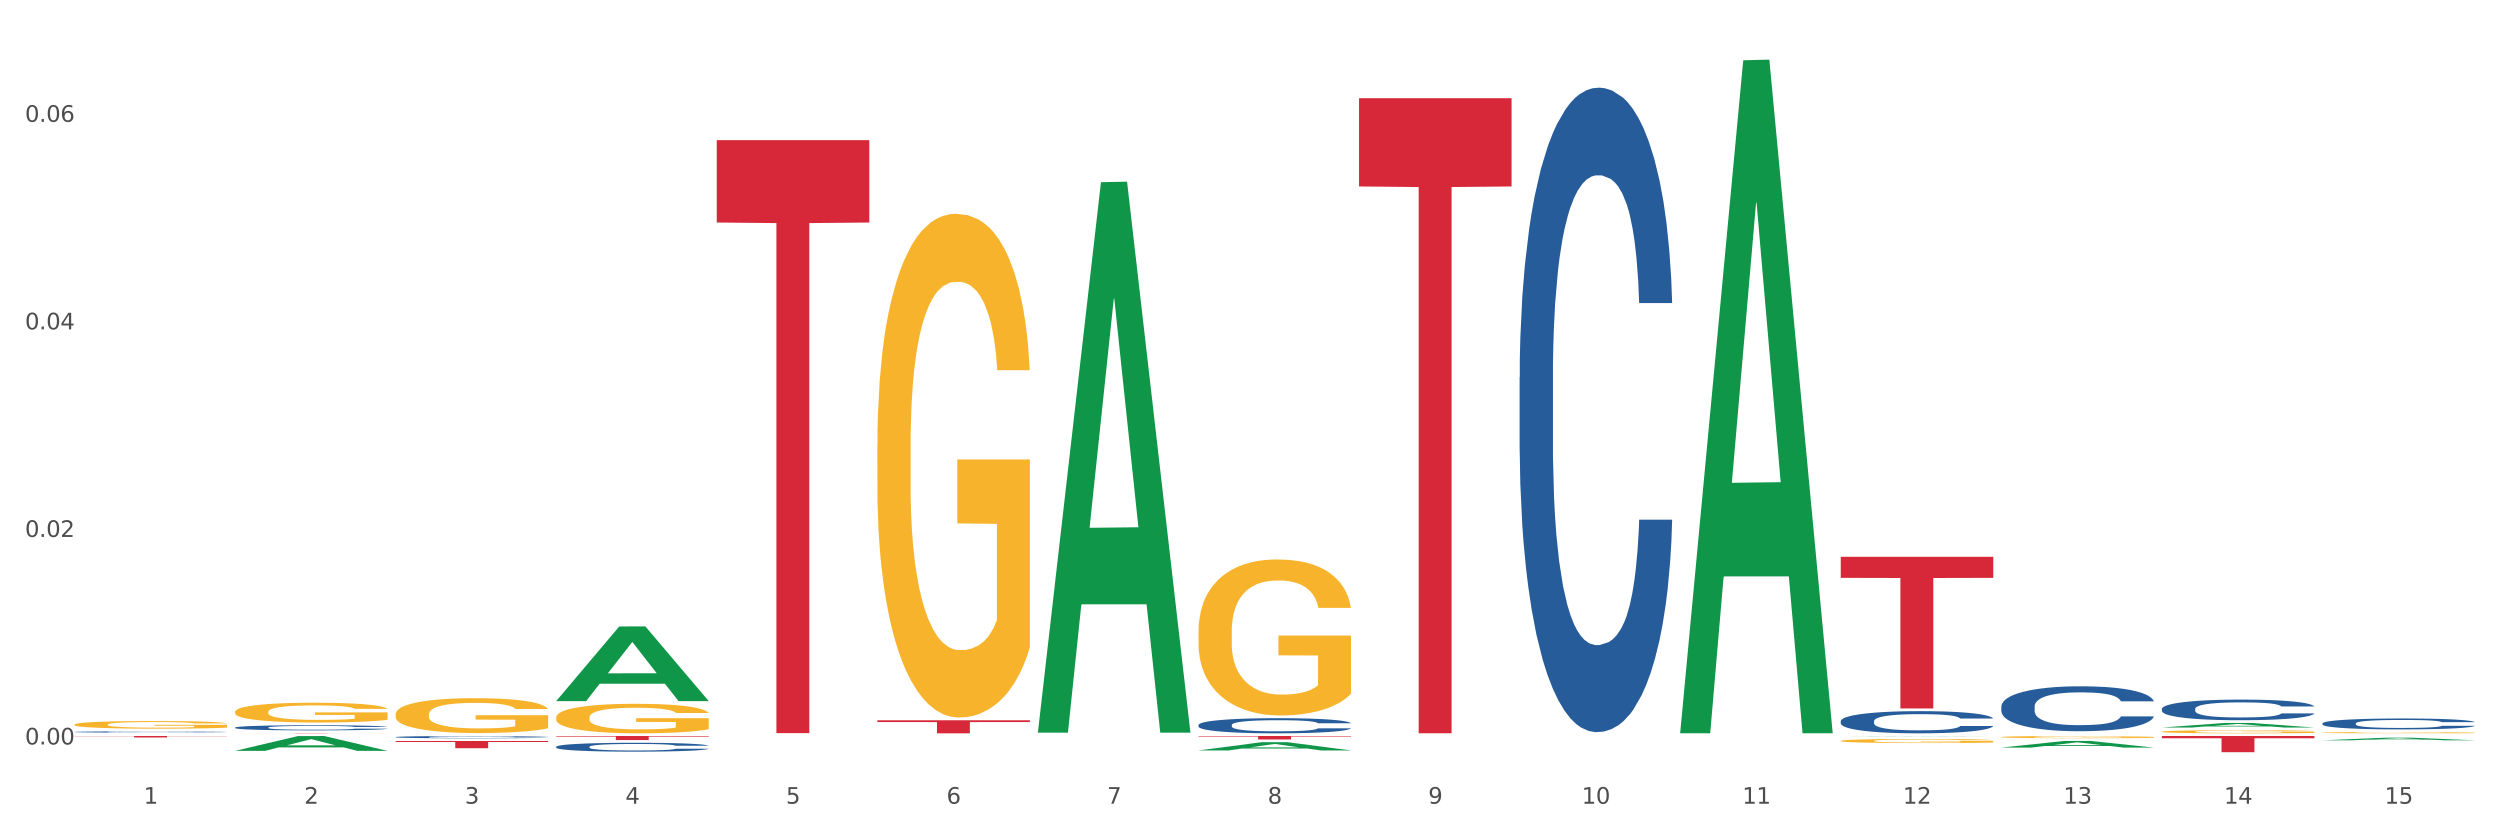 <?xml version="1.0" encoding="utf-8" standalone="no"?>
<!DOCTYPE svg PUBLIC "-//W3C//DTD SVG 1.1//EN"
  "http://www.w3.org/Graphics/SVG/1.1/DTD/svg11.dtd">
<svg xmlns:xlink="http://www.w3.org/1999/xlink" width="1080pt" height="360pt" viewBox="0 0 1080 360" xmlns="http://www.w3.org/2000/svg" version="1.1">
 <rect x="0" y="0" width="1080" height="360" fill="#333333" stroke="none"/>
 <defs>
  <style type="text/css">*{stroke-linejoin: round; stroke-linecap: butt}</style>
 </defs>
 <g id="figure_1">
  <g id="patch_1">
   <path d="M 0 360 
L 1080 360 
L 1080 0 
L 0 0 
z
" style="fill: #ffffff; stroke: #ffffff; stroke-linejoin: miter"/>
  </g>
  <g id="axes_1">
   <g id="matplotlib.axis_1">
    <g id="xtick_1">
     <g id="text_1">
      <!-- 1 -->
      <g style="fill: #4d4d4d" transform="translate(62.07 347.204) scale(0.096 -0.096)">
       <defs>
        <path id="DejaVuSans-31" d="M 794 531 
L 1825 531 
L 1825 4091 
L 703 3866 
L 703 4441 
L 1819 4666 
L 2450 4666 
L 2450 531 
L 3481 531 
L 3481 0 
L 794 0 
L 794 531 
z
" transform="scale(0.016)"/>
       </defs>
       <use xlink:href="#DejaVuSans-31"/>
      </g>
     </g>
    </g>
    <g id="xtick_2">
     <g id="text_2">
      <!-- 2 -->
      <g style="fill: #4d4d4d" transform="translate(131.436 347.204) scale(0.096 -0.096)">
       <defs>
        <path id="DejaVuSans-32" d="M 1228 531 
L 3431 531 
L 3431 0 
L 469 0 
L 469 531 
Q 828 903 1448 1529 
Q 2069 2156 2228 2338 
Q 2531 2678 2651 2914 
Q 2772 3150 2772 3378 
Q 2772 3750 2511 3984 
Q 2250 4219 1831 4219 
Q 1534 4219 1204 4116 
Q 875 4013 500 3803 
L 500 4441 
Q 881 4594 1212 4672 
Q 1544 4750 1819 4750 
Q 2544 4750 2975 4387 
Q 3406 4025 3406 3419 
Q 3406 3131 3298 2873 
Q 3191 2616 2906 2266 
Q 2828 2175 2409 1742 
Q 1991 1309 1228 531 
z
" transform="scale(0.016)"/>
       </defs>
       <use xlink:href="#DejaVuSans-32"/>
      </g>
     </g>
    </g>
    <g id="xtick_3">
     <g id="text_3">
      <!-- 3 -->
      <g style="fill: #4d4d4d" transform="translate(200.802 347.204) scale(0.096 -0.096)">
       <defs>
        <path id="DejaVuSans-33" d="M 2597 2516 
Q 3050 2419 3304 2112 
Q 3559 1806 3559 1356 
Q 3559 666 3084 287 
Q 2609 -91 1734 -91 
Q 1441 -91 1130 -33 
Q 819 25 488 141 
L 488 750 
Q 750 597 1062 519 
Q 1375 441 1716 441 
Q 2309 441 2620 675 
Q 2931 909 2931 1356 
Q 2931 1769 2642 2001 
Q 2353 2234 1838 2234 
L 1294 2234 
L 1294 2753 
L 1863 2753 
Q 2328 2753 2575 2939 
Q 2822 3125 2822 3475 
Q 2822 3834 2567 4026 
Q 2313 4219 1838 4219 
Q 1578 4219 1281 4162 
Q 984 4106 628 3988 
L 628 4550 
Q 988 4650 1302 4700 
Q 1616 4750 1894 4750 
Q 2613 4750 3031 4423 
Q 3450 4097 3450 3541 
Q 3450 3153 3228 2886 
Q 3006 2619 2597 2516 
z
" transform="scale(0.016)"/>
       </defs>
       <use xlink:href="#DejaVuSans-33"/>
      </g>
     </g>
    </g>
    <g id="xtick_4">
     <g id="text_4">
      <!-- 4 -->
      <g style="fill: #4d4d4d" transform="translate(270.169 347.204) scale(0.096 -0.096)">
       <defs>
        <path id="DejaVuSans-34" d="M 2419 4116 
L 825 1625 
L 2419 1625 
L 2419 4116 
z
M 2253 4666 
L 3047 4666 
L 3047 1625 
L 3713 1625 
L 3713 1100 
L 3047 1100 
L 3047 0 
L 2419 0 
L 2419 1100 
L 313 1100 
L 313 1709 
L 2253 4666 
z
" transform="scale(0.016)"/>
       </defs>
       <use xlink:href="#DejaVuSans-34"/>
      </g>
     </g>
    </g>
    <g id="xtick_5">
     <g id="text_5">
      <!-- 5 -->
      <g style="fill: #4d4d4d" transform="translate(339.535 347.204) scale(0.096 -0.096)">
       <defs>
        <path id="DejaVuSans-35" d="M 691 4666 
L 3169 4666 
L 3169 4134 
L 1269 4134 
L 1269 2991 
Q 1406 3038 1543 3061 
Q 1681 3084 1819 3084 
Q 2600 3084 3056 2656 
Q 3513 2228 3513 1497 
Q 3513 744 3044 326 
Q 2575 -91 1722 -91 
Q 1428 -91 1123 -41 
Q 819 9 494 109 
L 494 744 
Q 775 591 1075 516 
Q 1375 441 1709 441 
Q 2250 441 2565 725 
Q 2881 1009 2881 1497 
Q 2881 1984 2565 2268 
Q 2250 2553 1709 2553 
Q 1456 2553 1204 2497 
Q 953 2441 691 2322 
L 691 4666 
z
" transform="scale(0.016)"/>
       </defs>
       <use xlink:href="#DejaVuSans-35"/>
      </g>
     </g>
    </g>
    <g id="xtick_6">
     <g id="text_6">
      <!-- 6 -->
      <g style="fill: #4d4d4d" transform="translate(408.901 347.204) scale(0.096 -0.096)">
       <defs>
        <path id="DejaVuSans-36" d="M 2113 2584 
Q 1688 2584 1439 2293 
Q 1191 2003 1191 1497 
Q 1191 994 1439 701 
Q 1688 409 2113 409 
Q 2538 409 2786 701 
Q 3034 994 3034 1497 
Q 3034 2003 2786 2293 
Q 2538 2584 2113 2584 
z
M 3366 4563 
L 3366 3988 
Q 3128 4100 2886 4159 
Q 2644 4219 2406 4219 
Q 1781 4219 1451 3797 
Q 1122 3375 1075 2522 
Q 1259 2794 1537 2939 
Q 1816 3084 2150 3084 
Q 2853 3084 3261 2657 
Q 3669 2231 3669 1497 
Q 3669 778 3244 343 
Q 2819 -91 2113 -91 
Q 1303 -91 875 529 
Q 447 1150 447 2328 
Q 447 3434 972 4092 
Q 1497 4750 2381 4750 
Q 2619 4750 2861 4703 
Q 3103 4656 3366 4563 
z
" transform="scale(0.016)"/>
       </defs>
       <use xlink:href="#DejaVuSans-36"/>
      </g>
     </g>
    </g>
    <g id="xtick_7">
     <g id="text_7">
      <!-- 7 -->
      <g style="fill: #4d4d4d" transform="translate(478.267 347.204) scale(0.096 -0.096)">
       <defs>
        <path id="DejaVuSans-37" d="M 525 4666 
L 3525 4666 
L 3525 4397 
L 1831 0 
L 1172 0 
L 2766 4134 
L 525 4134 
L 525 4666 
z
" transform="scale(0.016)"/>
       </defs>
       <use xlink:href="#DejaVuSans-37"/>
      </g>
     </g>
    </g>
    <g id="xtick_8">
     <g id="text_8">
      <!-- 8 -->
      <g style="fill: #4d4d4d" transform="translate(547.634 347.204) scale(0.096 -0.096)">
       <defs>
        <path id="DejaVuSans-38" d="M 2034 2216 
Q 1584 2216 1326 1975 
Q 1069 1734 1069 1313 
Q 1069 891 1326 650 
Q 1584 409 2034 409 
Q 2484 409 2743 651 
Q 3003 894 3003 1313 
Q 3003 1734 2745 1975 
Q 2488 2216 2034 2216 
z
M 1403 2484 
Q 997 2584 770 2862 
Q 544 3141 544 3541 
Q 544 4100 942 4425 
Q 1341 4750 2034 4750 
Q 2731 4750 3128 4425 
Q 3525 4100 3525 3541 
Q 3525 3141 3298 2862 
Q 3072 2584 2669 2484 
Q 3125 2378 3379 2068 
Q 3634 1759 3634 1313 
Q 3634 634 3220 271 
Q 2806 -91 2034 -91 
Q 1263 -91 848 271 
Q 434 634 434 1313 
Q 434 1759 690 2068 
Q 947 2378 1403 2484 
z
M 1172 3481 
Q 1172 3119 1398 2916 
Q 1625 2713 2034 2713 
Q 2441 2713 2670 2916 
Q 2900 3119 2900 3481 
Q 2900 3844 2670 4047 
Q 2441 4250 2034 4250 
Q 1625 4250 1398 4047 
Q 1172 3844 1172 3481 
z
" transform="scale(0.016)"/>
       </defs>
       <use xlink:href="#DejaVuSans-38"/>
      </g>
     </g>
    </g>
    <g id="xtick_9">
     <g id="text_9">
      <!-- 9 -->
      <g style="fill: #4d4d4d" transform="translate(617 347.204) scale(0.096 -0.096)">
       <defs>
        <path id="DejaVuSans-39" d="M 703 97 
L 703 672 
Q 941 559 1184 500 
Q 1428 441 1663 441 
Q 2288 441 2617 861 
Q 2947 1281 2994 2138 
Q 2813 1869 2534 1725 
Q 2256 1581 1919 1581 
Q 1219 1581 811 2004 
Q 403 2428 403 3163 
Q 403 3881 828 4315 
Q 1253 4750 1959 4750 
Q 2769 4750 3195 4129 
Q 3622 3509 3622 2328 
Q 3622 1225 3098 567 
Q 2575 -91 1691 -91 
Q 1453 -91 1209 -44 
Q 966 3 703 97 
z
M 1959 2075 
Q 2384 2075 2632 2365 
Q 2881 2656 2881 3163 
Q 2881 3666 2632 3958 
Q 2384 4250 1959 4250 
Q 1534 4250 1286 3958 
Q 1038 3666 1038 3163 
Q 1038 2656 1286 2365 
Q 1534 2075 1959 2075 
z
" transform="scale(0.016)"/>
       </defs>
       <use xlink:href="#DejaVuSans-39"/>
      </g>
     </g>
    </g>
    <g id="xtick_10">
     <g id="text_10">
      <!-- 10 -->
      <g style="fill: #4d4d4d" transform="translate(683.312 347.204) scale(0.096 -0.096)">
       <defs>
        <path id="DejaVuSans-30" d="M 2034 4250 
Q 1547 4250 1301 3770 
Q 1056 3291 1056 2328 
Q 1056 1369 1301 889 
Q 1547 409 2034 409 
Q 2525 409 2770 889 
Q 3016 1369 3016 2328 
Q 3016 3291 2770 3770 
Q 2525 4250 2034 4250 
z
M 2034 4750 
Q 2819 4750 3233 4129 
Q 3647 3509 3647 2328 
Q 3647 1150 3233 529 
Q 2819 -91 2034 -91 
Q 1250 -91 836 529 
Q 422 1150 422 2328 
Q 422 3509 836 4129 
Q 1250 4750 2034 4750 
z
" transform="scale(0.016)"/>
       </defs>
       <use xlink:href="#DejaVuSans-31"/>
       <use xlink:href="#DejaVuSans-30" transform="translate(63.623 0)"/>
      </g>
     </g>
    </g>
    <g id="xtick_11">
     <g id="text_11">
      <!-- 11 -->
      <g style="fill: #4d4d4d" transform="translate(752.678 347.204) scale(0.096 -0.096)">
       <use xlink:href="#DejaVuSans-31"/>
       <use xlink:href="#DejaVuSans-31" transform="translate(63.623 0)"/>
      </g>
     </g>
    </g>
    <g id="xtick_12">
     <g id="text_12">
      <!-- 12 -->
      <g style="fill: #4d4d4d" transform="translate(822.044 347.204) scale(0.096 -0.096)">
       <use xlink:href="#DejaVuSans-31"/>
       <use xlink:href="#DejaVuSans-32" transform="translate(63.623 0)"/>
      </g>
     </g>
    </g>
    <g id="xtick_13">
     <g id="text_13">
      <!-- 13 -->
      <g style="fill: #4d4d4d" transform="translate(891.411 347.204) scale(0.096 -0.096)">
       <use xlink:href="#DejaVuSans-31"/>
       <use xlink:href="#DejaVuSans-33" transform="translate(63.623 0)"/>
      </g>
     </g>
    </g>
    <g id="xtick_14">
     <g id="text_14">
      <!-- 14 -->
      <g style="fill: #4d4d4d" transform="translate(960.777 347.204) scale(0.096 -0.096)">
       <use xlink:href="#DejaVuSans-31"/>
       <use xlink:href="#DejaVuSans-34" transform="translate(63.623 0)"/>
      </g>
     </g>
    </g>
    <g id="xtick_15">
     <g id="text_15">
      <!-- 15 -->
      <g style="fill: #4d4d4d" transform="translate(1030.143 347.204) scale(0.096 -0.096)">
       <use xlink:href="#DejaVuSans-31"/>
       <use xlink:href="#DejaVuSans-35" transform="translate(63.623 0)"/>
      </g>
     </g>
    </g>
    <g id="xtick_16"/>
    <g id="xtick_17"/>
    <g id="xtick_18"/>
    <g id="xtick_19"/>
    <g id="xtick_20"/>
    <g id="xtick_21"/>
    <g id="xtick_22"/>
    <g id="xtick_23"/>
    <g id="xtick_24"/>
    <g id="xtick_25"/>
    <g id="xtick_26"/>
    <g id="xtick_27"/>
    <g id="xtick_28"/>
    <g id="xtick_29"/>
   </g>
   <g id="matplotlib.axis_2">
    <g id="ytick_1">
     <g id="text_16">
      <!-- 0.00 -->
      <g style="fill: #4d4d4d" transform="translate(10.8 321.612) scale(0.096 -0.096)">
       <defs>
        <path id="DejaVuSans-2e" d="M 684 794 
L 1344 794 
L 1344 0 
L 684 0 
L 684 794 
z
" transform="scale(0.016)"/>
       </defs>
       <use xlink:href="#DejaVuSans-30"/>
       <use xlink:href="#DejaVuSans-2e" transform="translate(63.623 0)"/>
       <use xlink:href="#DejaVuSans-30" transform="translate(95.41 0)"/>
       <use xlink:href="#DejaVuSans-30" transform="translate(159.033 0)"/>
      </g>
     </g>
    </g>
    <g id="ytick_2">
     <g id="text_17">
      <!-- 0.02 -->
      <g style="fill: #4d4d4d" transform="translate(10.8 231.951) scale(0.096 -0.096)">
       <use xlink:href="#DejaVuSans-30"/>
       <use xlink:href="#DejaVuSans-2e" transform="translate(63.623 0)"/>
       <use xlink:href="#DejaVuSans-30" transform="translate(95.41 0)"/>
       <use xlink:href="#DejaVuSans-32" transform="translate(159.033 0)"/>
      </g>
     </g>
    </g>
    <g id="ytick_3">
     <g id="text_18">
      <!-- 0.04 -->
      <g style="fill: #4d4d4d" transform="translate(10.8 142.29) scale(0.096 -0.096)">
       <use xlink:href="#DejaVuSans-30"/>
       <use xlink:href="#DejaVuSans-2e" transform="translate(63.623 0)"/>
       <use xlink:href="#DejaVuSans-30" transform="translate(95.41 0)"/>
       <use xlink:href="#DejaVuSans-34" transform="translate(159.033 0)"/>
      </g>
     </g>
    </g>
    <g id="ytick_4">
     <g id="text_19">
      <!-- 0.06 -->
      <g style="fill: #4d4d4d" transform="translate(10.8 52.629) scale(0.096 -0.096)">
       <use xlink:href="#DejaVuSans-30"/>
       <use xlink:href="#DejaVuSans-2e" transform="translate(63.623 0)"/>
       <use xlink:href="#DejaVuSans-30" transform="translate(95.41 0)"/>
       <use xlink:href="#DejaVuSans-36" transform="translate(159.033 0)"/>
      </g>
     </g>
    </g>
    <g id="ytick_5"/>
    <g id="ytick_6"/>
    <g id="ytick_7"/>
   </g>
   <g id="PolyCollection_1">
    <path d="M 101.541 324.367 
L 101.609 324.361 
L 128.784 317.971 
L 140.061 317.965 
L 167.439 324.379 
L 154.395 324.379 
L 148.485 322.885 
L 120.427 322.885 
L 120.224 322.909 
L 114.517 324.379 
L 101.541 324.379 
L 101.541 324.367 
L 123.96 321.994 
L 144.952 321.988 
L 134.558 319.332 
L 134.422 319.32 
L 134.286 319.338 
L 123.892 321.988 
L 123.96 321.994 
L 101.541 324.367 
z
" clip-path="url(#p2a43c37ba7)" style="fill: #109648"/>
    <path d="M 587.105 42.422 
L 653.003 42.422 
L 653.003 80.548 
L 627.081 80.805 
L 627.081 316.774 
L 612.871 316.774 
L 612.871 80.805 
L 587.105 80.548 
L 587.105 42.679 
L 587.105 42.422 
z
" clip-path="url(#p2a43c37ba7)" style="fill: #d62839"/>
    <path d="M 517.739 317.965 
L 583.636 317.965 
L 583.636 318.173 
L 557.715 318.174 
L 557.715 319.462 
L 543.504 319.462 
L 543.504 318.174 
L 517.739 318.173 
L 517.739 317.966 
L 517.739 317.965 
z
" clip-path="url(#p2a43c37ba7)" style="fill: #d62839"/>
    <path d="M 379.006 311.159 
L 444.904 311.159 
L 444.904 311.942 
L 418.982 311.948 
L 418.982 316.796 
L 404.772 316.796 
L 404.772 311.948 
L 379.006 311.942 
L 379.006 311.164 
L 379.006 311.159 
z
" clip-path="url(#p2a43c37ba7)" style="fill: #d62839"/>
    <path d="M 309.64 60.531 
L 375.538 60.531 
L 375.538 96.133 
L 349.616 96.374 
L 349.616 316.724 
L 335.406 316.724 
L 335.406 96.374 
L 309.64 96.133 
L 309.64 60.771 
L 309.64 60.531 
z
" clip-path="url(#p2a43c37ba7)" style="fill: #d62839"/>
    <path d="M 240.274 317.965 
L 306.172 317.965 
L 306.172 318.207 
L 280.25 318.209 
L 280.25 319.708 
L 266.039 319.708 
L 266.039 318.209 
L 240.274 318.207 
L 240.274 317.967 
L 240.274 317.965 
z
" clip-path="url(#p2a43c37ba7)" style="fill: #d62839"/>
    <path d="M 170.907 320.114 
L 236.805 320.114 
L 236.805 320.545 
L 210.883 320.548 
L 210.883 323.211 
L 196.673 323.211 
L 196.673 320.548 
L 170.907 320.545 
L 170.907 320.117 
L 170.907 320.114 
z
" clip-path="url(#p2a43c37ba7)" style="fill: #d62839"/>
    <path d="M 101.541 316.696 
L 167.439 316.696 
L 167.439 316.71 
L 141.517 316.71 
L 141.517 316.796 
L 127.307 316.796 
L 127.307 316.71 
L 101.541 316.71 
L 101.541 316.696 
L 101.541 316.696 
z
" clip-path="url(#p2a43c37ba7)" style="fill: #d62839"/>
    <path d="M 32.175 317.965 
L 98.073 317.965 
L 98.073 318.049 
L 72.151 318.05 
L 72.151 318.573 
L 57.941 318.573 
L 57.941 318.05 
L 32.175 318.049 
L 32.175 317.966 
L 32.175 317.965 
z
" clip-path="url(#p2a43c37ba7)" style="fill: #d62839"/>
    <path d="M 32.175 316.198 
L 32.253 316.197 
L 32.253 316.184 
L 32.487 316.165 
L 33.343 316.132 
L 34.434 316.106 
L 36.303 316.076 
L 37.316 316.064 
L 38.64 316.05 
L 41.366 316.027 
L 44.482 316.008 
L 46.663 315.997 
L 48.299 315.99 
L 51.96 315.978 
L 54.063 315.973 
L 56.244 315.968 
L 58.114 315.966 
L 61.229 315.962 
L 63.722 315.961 
L 66.604 315.96 
L 69.019 315.961 
L 72.212 315.963 
L 76.886 315.968 
L 78.677 315.972 
L 81.092 315.978 
L 83.585 315.985 
L 85.61 315.993 
L 87.947 316.004 
L 90.361 316.019 
L 92.698 316.037 
L 94.334 316.054 
L 95.658 316.072 
L 96.827 316.093 
L 97.683 316.117 
L 98.073 316.137 
L 83.818 316.137 
L 83.429 316.119 
L 82.65 316.1 
L 81.871 316.087 
L 81.014 316.076 
L 79.69 316.064 
L 78.522 316.056 
L 76.574 316.047 
L 74.783 316.041 
L 73.303 316.038 
L 71.511 316.035 
L 67.694 316.032 
L 64.968 316.032 
L 63.255 316.033 
L 61.151 316.036 
L 59.36 316.039 
L 57.257 316.045 
L 55.621 316.051 
L 53.985 316.059 
L 53.05 316.065 
L 51.648 316.076 
L 50.714 316.084 
L 49.467 316.099 
L 48.766 316.11 
L 47.52 316.137 
L 46.975 316.158 
L 46.741 316.172 
L 46.585 316.187 
L 46.585 316.262 
L 47.053 316.296 
L 47.442 316.31 
L 48.065 316.327 
L 49.234 316.348 
L 50.947 316.369 
L 52.739 316.384 
L 54.219 316.393 
L 55.621 316.4 
L 57.023 316.405 
L 58.737 316.41 
L 60.139 316.413 
L 62.242 316.416 
L 64.734 316.417 
L 66.682 316.417 
L 70.654 316.415 
L 72.446 316.412 
L 74.16 316.409 
L 76.029 316.404 
L 77.509 316.398 
L 78.366 316.393 
L 79.768 316.384 
L 80.858 316.375 
L 81.793 316.364 
L 82.416 316.354 
L 83.117 316.339 
L 83.663 316.323 
L 83.818 316.314 
L 98.073 316.314 
L 97.761 316.332 
L 97.216 316.349 
L 96.126 316.371 
L 95.269 316.384 
L 93.945 316.4 
L 92.542 316.414 
L 90.595 316.429 
L 88.804 316.44 
L 86.934 316.449 
L 84.909 316.458 
L 81.248 316.47 
L 79.924 316.473 
L 77.12 316.479 
L 74.939 316.483 
L 71.745 316.486 
L 68.473 316.488 
L 65.046 316.488 
L 62.008 316.487 
L 58.659 316.485 
L 56.556 316.482 
L 54.219 316.477 
L 51.493 316.471 
L 48.922 316.462 
L 46.507 316.453 
L 44.248 316.442 
L 42.145 316.429 
L 39.419 316.408 
L 37.394 316.388 
L 35.914 316.369 
L 34.901 316.353 
L 33.889 316.333 
L 33.343 316.319 
L 32.487 316.285 
L 32.175 316.254 
L 32.175 316.198 
z
" clip-path="url(#p2a43c37ba7)" style="fill: #255c99"/>
    <path d="M 101.541 314.303 
L 101.619 314.301 
L 101.619 314.245 
L 101.853 314.167 
L 102.71 314.025 
L 103.8 313.918 
L 105.67 313.792 
L 106.682 313.739 
L 108.006 313.68 
L 110.733 313.585 
L 113.848 313.504 
L 116.029 313.459 
L 117.665 313.431 
L 121.326 313.38 
L 123.429 313.358 
L 125.61 313.339 
L 127.48 313.327 
L 130.595 313.313 
L 133.088 313.307 
L 135.97 313.305 
L 138.385 313.307 
L 141.578 313.315 
L 146.252 313.339 
L 148.044 313.354 
L 150.458 313.378 
L 152.951 313.41 
L 154.976 313.443 
L 157.313 313.49 
L 159.728 313.55 
L 162.064 313.628 
L 163.7 313.699 
L 165.024 313.774 
L 166.193 313.865 
L 167.05 313.964 
L 167.439 314.048 
L 153.185 314.048 
L 152.795 313.973 
L 152.016 313.891 
L 151.237 313.837 
L 150.38 313.792 
L 149.056 313.741 
L 147.888 313.709 
L 145.941 313.67 
L 144.149 313.646 
L 142.669 313.632 
L 140.877 313.619 
L 137.061 313.607 
L 134.334 313.607 
L 132.621 313.611 
L 130.518 313.621 
L 128.726 313.636 
L 126.623 313.66 
L 124.987 313.686 
L 123.351 313.721 
L 122.417 313.745 
L 121.015 313.79 
L 120.08 313.826 
L 118.834 313.889 
L 118.133 313.934 
L 116.886 314.05 
L 116.341 314.135 
L 116.107 314.194 
L 115.952 314.259 
L 115.952 314.575 
L 116.419 314.717 
L 116.808 314.778 
L 117.431 314.847 
L 118.6 314.937 
L 120.314 315.024 
L 122.105 315.087 
L 123.585 315.125 
L 124.987 315.154 
L 126.389 315.176 
L 128.103 315.196 
L 129.505 315.209 
L 131.608 315.221 
L 134.101 315.227 
L 136.048 315.227 
L 140.021 315.217 
L 141.812 315.207 
L 143.526 315.192 
L 145.395 315.17 
L 146.875 315.146 
L 147.732 315.127 
L 149.134 315.089 
L 150.225 315.048 
L 151.159 315.002 
L 151.783 314.961 
L 152.484 314.9 
L 153.029 314.831 
L 153.185 314.795 
L 167.439 314.795 
L 167.128 314.868 
L 166.582 314.939 
L 165.492 315.034 
L 164.635 315.089 
L 163.311 315.156 
L 161.909 315.213 
L 159.961 315.276 
L 158.17 315.322 
L 156.3 315.363 
L 154.275 315.399 
L 150.614 315.45 
L 149.29 315.464 
L 146.486 315.489 
L 144.305 315.503 
L 141.111 315.517 
L 137.84 315.525 
L 134.412 315.527 
L 131.374 315.523 
L 128.025 315.511 
L 125.922 315.499 
L 123.585 315.481 
L 120.859 315.452 
L 118.288 315.418 
L 115.874 315.377 
L 113.615 315.33 
L 111.512 315.278 
L 108.785 315.19 
L 106.76 315.105 
L 105.28 315.026 
L 104.267 314.959 
L 103.255 314.874 
L 102.71 314.815 
L 101.853 314.673 
L 101.541 314.541 
L 101.541 314.303 
z
" clip-path="url(#p2a43c37ba7)" style="fill: #255c99"/>
    <path d="M 170.907 318.406 
L 170.985 318.405 
L 170.985 318.38 
L 171.219 318.346 
L 172.076 318.283 
L 173.166 318.235 
L 175.036 318.18 
L 176.048 318.157 
L 177.373 318.131 
L 180.099 318.089 
L 183.215 318.053 
L 185.396 318.033 
L 187.031 318.021 
L 190.692 317.998 
L 192.796 317.988 
L 194.977 317.98 
L 196.846 317.975 
L 199.962 317.969 
L 202.454 317.966 
L 205.336 317.965 
L 207.751 317.966 
L 210.945 317.97 
L 215.618 317.98 
L 217.41 317.987 
L 219.825 317.997 
L 222.317 318.012 
L 224.342 318.026 
L 226.679 318.047 
L 229.094 318.073 
L 231.431 318.107 
L 233.066 318.139 
L 234.391 318.172 
L 235.559 318.212 
L 236.416 318.256 
L 236.805 318.293 
L 222.551 318.293 
L 222.161 318.26 
L 221.382 318.224 
L 220.604 318.2 
L 219.747 318.18 
L 218.422 318.158 
L 217.254 318.143 
L 215.307 318.126 
L 213.515 318.115 
L 212.035 318.109 
L 210.244 318.104 
L 206.427 318.098 
L 203.701 318.098 
L 201.987 318.1 
L 199.884 318.105 
L 198.092 318.111 
L 195.989 318.122 
L 194.353 318.133 
L 192.718 318.149 
L 191.783 318.159 
L 190.381 318.179 
L 189.446 318.195 
L 188.2 318.223 
L 187.499 318.243 
L 186.252 318.294 
L 185.707 318.331 
L 185.474 318.357 
L 185.318 318.386 
L 185.318 318.526 
L 185.785 318.588 
L 186.175 318.615 
L 186.798 318.646 
L 187.966 318.685 
L 189.68 318.723 
L 191.471 318.751 
L 192.951 318.768 
L 194.353 318.781 
L 195.755 318.791 
L 197.469 318.8 
L 198.871 318.805 
L 200.974 318.81 
L 203.467 318.813 
L 205.414 318.813 
L 209.387 318.809 
L 211.178 318.804 
L 212.892 318.798 
L 214.761 318.788 
L 216.241 318.777 
L 217.098 318.769 
L 218.5 318.752 
L 219.591 318.734 
L 220.526 318.714 
L 221.149 318.696 
L 221.85 318.669 
L 222.395 318.638 
L 222.551 318.622 
L 236.805 318.622 
L 236.494 318.655 
L 235.949 318.686 
L 234.858 318.728 
L 234.001 318.752 
L 232.677 318.782 
L 231.275 318.807 
L 229.328 318.834 
L 227.536 318.855 
L 225.667 318.873 
L 223.641 318.889 
L 219.98 318.911 
L 218.656 318.918 
L 215.852 318.929 
L 213.671 318.935 
L 210.477 318.941 
L 207.206 318.945 
L 203.779 318.946 
L 200.741 318.944 
L 197.391 318.938 
L 195.288 318.933 
L 192.951 318.925 
L 190.225 318.912 
L 187.655 318.897 
L 185.24 318.879 
L 182.981 318.859 
L 180.878 318.835 
L 178.152 318.797 
L 176.126 318.759 
L 174.646 318.724 
L 173.634 318.695 
L 172.621 318.657 
L 172.076 318.631 
L 171.219 318.569 
L 170.907 318.51 
L 170.907 318.406 
z
" clip-path="url(#p2a43c37ba7)" style="fill: #255c99"/>
    <path d="M 240.274 322.604 
L 240.352 322.6 
L 240.352 322.502 
L 240.585 322.368 
L 241.442 322.123 
L 242.533 321.937 
L 244.402 321.719 
L 245.415 321.628 
L 246.739 321.526 
L 249.465 321.361 
L 252.581 321.221 
L 254.762 321.144 
L 256.398 321.095 
L 260.059 321.007 
L 262.162 320.968 
L 264.343 320.937 
L 266.212 320.916 
L 269.328 320.891 
L 271.821 320.881 
L 274.703 320.877 
L 277.117 320.881 
L 280.311 320.895 
L 284.985 320.937 
L 286.776 320.961 
L 289.191 321.003 
L 291.683 321.06 
L 293.709 321.116 
L 296.045 321.196 
L 298.46 321.302 
L 300.797 321.435 
L 302.433 321.558 
L 303.757 321.688 
L 304.925 321.846 
L 305.782 322.018 
L 306.172 322.161 
L 291.917 322.161 
L 291.528 322.032 
L 290.749 321.891 
L 289.97 321.796 
L 289.113 321.719 
L 287.789 321.632 
L 286.62 321.575 
L 284.673 321.509 
L 282.881 321.467 
L 281.401 321.442 
L 279.61 321.421 
L 275.793 321.4 
L 273.067 321.4 
L 271.353 321.407 
L 269.25 321.425 
L 267.458 321.449 
L 265.355 321.491 
L 263.72 321.537 
L 262.084 321.596 
L 261.149 321.639 
L 259.747 321.716 
L 258.812 321.779 
L 257.566 321.888 
L 256.865 321.965 
L 255.619 322.165 
L 255.073 322.312 
L 254.84 322.414 
L 254.684 322.526 
L 254.684 323.074 
L 255.151 323.319 
L 255.541 323.425 
L 256.164 323.544 
L 257.332 323.698 
L 259.046 323.849 
L 260.838 323.958 
L 262.318 324.025 
L 263.72 324.074 
L 265.122 324.112 
L 266.835 324.148 
L 268.237 324.169 
L 270.341 324.19 
L 272.833 324.2 
L 274.78 324.2 
L 278.753 324.183 
L 280.545 324.165 
L 282.258 324.141 
L 284.128 324.102 
L 285.608 324.06 
L 286.465 324.028 
L 287.867 323.962 
L 288.957 323.891 
L 289.892 323.811 
L 290.515 323.74 
L 291.216 323.635 
L 291.761 323.516 
L 291.917 323.453 
L 306.172 323.453 
L 305.86 323.579 
L 305.315 323.702 
L 304.224 323.867 
L 303.367 323.962 
L 302.043 324.077 
L 300.641 324.176 
L 298.694 324.284 
L 296.902 324.365 
L 295.033 324.435 
L 293.008 324.498 
L 289.347 324.586 
L 288.022 324.611 
L 285.218 324.653 
L 283.037 324.677 
L 279.844 324.702 
L 276.572 324.716 
L 273.145 324.72 
L 270.107 324.712 
L 266.757 324.691 
L 264.654 324.67 
L 262.318 324.639 
L 259.591 324.59 
L 257.021 324.53 
L 254.606 324.46 
L 252.347 324.379 
L 250.244 324.288 
L 247.518 324.137 
L 245.493 323.99 
L 244.013 323.853 
L 243 323.737 
L 241.987 323.59 
L 241.442 323.488 
L 240.585 323.242 
L 240.274 323.014 
L 240.274 322.604 
z
" clip-path="url(#p2a43c37ba7)" style="fill: #255c99"/>
    <path d="M 32.175 313.017 
L 32.253 313.014 
L 32.253 312.905 
L 32.408 312.812 
L 33.186 312.586 
L 34.353 312.399 
L 35.209 312.3 
L 36.065 312.218 
L 37.076 312.137 
L 38.321 312.053 
L 40.578 311.929 
L 41.978 311.866 
L 43.69 311.8 
L 46.802 311.703 
L 49.058 311.649 
L 51.392 311.604 
L 55.204 311.55 
L 57.694 311.526 
L 60.339 311.507 
L 63.529 311.495 
L 65.941 311.492 
L 71.231 311.501 
L 75.744 311.529 
L 77.922 311.55 
L 80.723 311.586 
L 82.201 311.61 
L 84.613 311.658 
L 87.103 311.721 
L 88.815 311.776 
L 91.382 311.878 
L 93.327 311.98 
L 95.116 312.107 
L 96.05 312.194 
L 96.75 312.276 
L 97.373 312.369 
L 97.995 312.517 
L 83.991 312.517 
L 83.446 312.411 
L 82.59 312.312 
L 81.346 312.215 
L 80.256 312.155 
L 78.389 312.08 
L 76.677 312.032 
L 74.888 311.996 
L 72.71 311.965 
L 70.998 311.95 
L 68.586 311.938 
L 63.84 311.941 
L 60.65 311.965 
L 58.472 311.996 
L 57.071 312.023 
L 55.827 312.053 
L 54.426 312.095 
L 52.792 312.158 
L 51.625 312.215 
L 50.458 312.288 
L 49.525 312.36 
L 48.669 312.444 
L 47.969 312.535 
L 47.424 312.628 
L 46.957 312.743 
L 46.568 312.933 
L 46.568 313.345 
L 46.724 313.439 
L 47.113 313.562 
L 47.58 313.656 
L 48.358 313.767 
L 49.058 313.842 
L 50.381 313.951 
L 51.859 314.041 
L 53.026 314.099 
L 54.193 314.147 
L 56.216 314.213 
L 58.472 314.267 
L 60.417 314.3 
L 63.062 314.331 
L 64.852 314.343 
L 66.408 314.349 
L 70.22 314.349 
L 72.943 314.34 
L 75.977 314.318 
L 78.311 314.291 
L 80.256 314.258 
L 82.435 314.204 
L 83.835 314.153 
L 83.835 313.523 
L 66.719 313.52 
L 66.719 313.101 
L 98.073 313.101 
L 98.073 314.331 
L 96.75 314.394 
L 95.272 314.451 
L 93.716 314.502 
L 91.382 314.566 
L 88.581 314.626 
L 86.091 314.668 
L 83.446 314.704 
L 80.334 314.737 
L 76.288 314.767 
L 73.799 314.779 
L 70.687 314.788 
L 67.03 314.791 
L 63.84 314.785 
L 60.728 314.77 
L 57.461 314.743 
L 54.271 314.704 
L 51.859 314.665 
L 49.447 314.617 
L 46.879 314.553 
L 44.857 314.493 
L 43.301 314.439 
L 41.589 314.37 
L 39.722 314.279 
L 38.321 314.198 
L 37.076 314.114 
L 35.754 314.005 
L 34.82 313.912 
L 33.887 313.794 
L 33.342 313.707 
L 32.72 313.571 
L 32.253 313.381 
L 32.175 313.017 
z
" clip-path="url(#p2a43c37ba7)" style="fill: #f7b32b"/>
    <path d="M 656.471 162.975 
L 656.549 162.721 
L 656.549 155.601 
L 656.783 145.939 
L 657.639 128.139 
L 658.73 114.663 
L 660.599 98.898 
L 661.612 92.287 
L 662.936 84.913 
L 665.662 72.962 
L 668.778 62.791 
L 670.959 57.197 
L 672.595 53.637 
L 676.256 47.28 
L 678.359 44.483 
L 680.54 42.195 
L 682.41 40.669 
L 685.525 38.889 
L 688.018 38.126 
L 690.9 37.872 
L 693.315 38.126 
L 696.508 39.143 
L 701.182 42.195 
L 702.973 43.975 
L 705.388 47.026 
L 707.881 51.094 
L 709.906 55.163 
L 712.243 61.011 
L 714.657 68.639 
L 716.994 78.302 
L 718.63 87.201 
L 719.954 96.609 
L 721.123 108.052 
L 721.979 120.511 
L 722.369 130.937 
L 708.114 130.937 
L 707.725 121.528 
L 706.946 111.357 
L 706.167 104.492 
L 705.31 98.898 
L 703.986 92.541 
L 702.818 88.473 
L 700.87 83.641 
L 699.079 80.59 
L 697.599 78.81 
L 695.807 77.285 
L 691.99 75.759 
L 689.264 75.759 
L 687.55 76.267 
L 685.447 77.539 
L 683.656 79.319 
L 681.553 82.37 
L 679.917 85.676 
L 678.281 89.998 
L 677.346 93.05 
L 675.944 98.644 
L 675.01 103.221 
L 673.763 111.103 
L 673.062 116.697 
L 671.816 131.191 
L 671.271 141.87 
L 671.037 149.244 
L 670.881 157.381 
L 670.881 197.048 
L 671.349 214.847 
L 671.738 222.475 
L 672.361 231.121 
L 673.53 242.309 
L 675.243 253.243 
L 677.035 261.125 
L 678.515 265.957 
L 679.917 269.516 
L 681.319 272.313 
L 683.033 274.856 
L 684.435 276.382 
L 686.538 277.907 
L 689.03 278.67 
L 690.978 278.67 
L 694.95 277.399 
L 696.742 276.127 
L 698.456 274.348 
L 700.325 271.551 
L 701.805 268.499 
L 702.662 266.211 
L 704.064 261.38 
L 705.154 256.294 
L 706.089 250.446 
L 706.712 245.36 
L 707.413 237.732 
L 707.959 229.087 
L 708.114 224.51 
L 722.369 224.51 
L 722.057 233.664 
L 721.512 242.563 
L 720.422 254.514 
L 719.565 261.38 
L 718.241 269.771 
L 716.838 276.89 
L 714.891 284.773 
L 713.1 290.621 
L 711.23 295.707 
L 709.205 300.284 
L 705.544 306.64 
L 704.22 308.42 
L 701.416 311.472 
L 699.235 313.252 
L 696.041 315.032 
L 692.769 316.049 
L 689.342 316.303 
L 686.304 315.794 
L 682.955 314.269 
L 680.852 312.743 
L 678.515 310.455 
L 675.789 306.895 
L 673.218 302.572 
L 670.803 297.487 
L 668.544 291.638 
L 666.441 285.027 
L 663.715 274.093 
L 661.69 263.414 
L 660.21 253.497 
L 659.197 245.106 
L 658.185 234.426 
L 657.639 227.052 
L 656.783 209.253 
L 656.471 192.725 
L 656.471 162.975 
z
" clip-path="url(#p2a43c37ba7)" style="fill: #255c99"/>
    <path d="M 795.203 311.522 
L 795.281 311.513 
L 795.281 311.268 
L 795.515 310.936 
L 796.372 310.324 
L 797.462 309.86 
L 799.332 309.318 
L 800.344 309.09 
L 801.669 308.837 
L 804.395 308.426 
L 807.511 308.076 
L 809.692 307.883 
L 811.327 307.761 
L 814.988 307.542 
L 817.092 307.446 
L 819.273 307.367 
L 821.142 307.315 
L 824.258 307.254 
L 826.75 307.227 
L 829.632 307.219 
L 832.047 307.227 
L 835.241 307.262 
L 839.914 307.367 
L 841.706 307.429 
L 844.121 307.534 
L 846.613 307.673 
L 848.638 307.813 
L 850.975 308.015 
L 853.39 308.277 
L 855.727 308.609 
L 857.362 308.915 
L 858.687 309.239 
L 859.855 309.633 
L 860.712 310.061 
L 861.101 310.42 
L 846.847 310.42 
L 846.457 310.096 
L 845.678 309.746 
L 844.899 309.51 
L 844.043 309.318 
L 842.718 309.099 
L 841.55 308.959 
L 839.603 308.793 
L 837.811 308.688 
L 836.331 308.627 
L 834.54 308.574 
L 830.723 308.522 
L 827.997 308.522 
L 826.283 308.539 
L 824.18 308.583 
L 822.388 308.644 
L 820.285 308.749 
L 818.649 308.863 
L 817.014 309.012 
L 816.079 309.117 
L 814.677 309.309 
L 813.742 309.467 
L 812.496 309.738 
L 811.795 309.93 
L 810.548 310.429 
L 810.003 310.796 
L 809.77 311.05 
L 809.614 311.33 
L 809.614 312.694 
L 810.081 313.306 
L 810.471 313.569 
L 811.094 313.866 
L 812.262 314.251 
L 813.976 314.627 
L 815.767 314.898 
L 817.247 315.064 
L 818.649 315.187 
L 820.051 315.283 
L 821.765 315.371 
L 823.167 315.423 
L 825.27 315.475 
L 827.763 315.502 
L 829.71 315.502 
L 833.683 315.458 
L 835.474 315.414 
L 837.188 315.353 
L 839.057 315.257 
L 840.537 315.152 
L 841.394 315.073 
L 842.796 314.907 
L 843.887 314.732 
L 844.822 314.531 
L 845.445 314.356 
L 846.146 314.093 
L 846.691 313.796 
L 846.847 313.639 
L 861.101 313.639 
L 860.79 313.954 
L 860.245 314.26 
L 859.154 314.671 
L 858.297 314.907 
L 856.973 315.196 
L 855.571 315.44 
L 853.624 315.712 
L 851.832 315.913 
L 849.963 316.088 
L 847.937 316.245 
L 844.276 316.464 
L 842.952 316.525 
L 840.148 316.63 
L 837.967 316.691 
L 834.773 316.752 
L 831.502 316.787 
L 828.074 316.796 
L 825.037 316.779 
L 821.687 316.726 
L 819.584 316.674 
L 817.247 316.595 
L 814.521 316.473 
L 811.951 316.324 
L 809.536 316.149 
L 807.277 315.948 
L 805.174 315.72 
L 802.448 315.344 
L 800.422 314.977 
L 798.942 314.636 
L 797.93 314.347 
L 796.917 313.98 
L 796.372 313.726 
L 795.515 313.114 
L 795.203 312.545 
L 795.203 311.522 
z
" clip-path="url(#p2a43c37ba7)" style="fill: #255c99"/>
    <path d="M 864.57 305.198 
L 864.648 305.18 
L 864.648 304.684 
L 864.881 304.01 
L 865.738 302.77 
L 866.829 301.831 
L 868.698 300.733 
L 869.711 300.272 
L 871.035 299.758 
L 873.761 298.925 
L 876.877 298.217 
L 879.058 297.827 
L 880.694 297.579 
L 884.355 297.136 
L 886.458 296.941 
L 888.639 296.781 
L 890.508 296.675 
L 893.624 296.551 
L 896.117 296.498 
L 898.999 296.48 
L 901.413 296.498 
L 904.607 296.569 
L 909.281 296.781 
L 911.072 296.905 
L 913.487 297.118 
L 915.979 297.401 
L 918.005 297.685 
L 920.341 298.092 
L 922.756 298.624 
L 925.093 299.297 
L 926.729 299.917 
L 928.053 300.573 
L 929.221 301.37 
L 930.078 302.239 
L 930.468 302.965 
L 916.213 302.965 
L 915.824 302.309 
L 915.045 301.601 
L 914.266 301.122 
L 913.409 300.733 
L 912.085 300.29 
L 910.916 300.006 
L 908.969 299.669 
L 907.177 299.457 
L 905.697 299.333 
L 903.906 299.226 
L 900.089 299.12 
L 897.363 299.12 
L 895.649 299.156 
L 893.546 299.244 
L 891.754 299.368 
L 889.651 299.581 
L 888.016 299.811 
L 886.38 300.112 
L 885.445 300.325 
L 884.043 300.715 
L 883.108 301.034 
L 881.862 301.583 
L 881.161 301.973 
L 879.915 302.983 
L 879.369 303.727 
L 879.136 304.241 
L 878.98 304.808 
L 878.98 307.572 
L 879.447 308.812 
L 879.837 309.344 
L 880.46 309.946 
L 881.628 310.726 
L 883.342 311.488 
L 885.134 312.037 
L 886.614 312.374 
L 888.016 312.622 
L 889.418 312.817 
L 891.131 312.994 
L 892.533 313.1 
L 894.637 313.206 
L 897.129 313.259 
L 899.076 313.259 
L 903.049 313.171 
L 904.841 313.082 
L 906.554 312.958 
L 908.424 312.763 
L 909.904 312.551 
L 910.76 312.391 
L 912.163 312.055 
L 913.253 311.7 
L 914.188 311.293 
L 914.811 310.938 
L 915.512 310.407 
L 916.057 309.804 
L 916.213 309.485 
L 930.468 309.485 
L 930.156 310.123 
L 929.611 310.743 
L 928.52 311.576 
L 927.663 312.055 
L 926.339 312.639 
L 924.937 313.135 
L 922.99 313.685 
L 921.198 314.092 
L 919.329 314.447 
L 917.304 314.766 
L 913.643 315.208 
L 912.318 315.333 
L 909.514 315.545 
L 907.333 315.669 
L 904.14 315.793 
L 900.868 315.864 
L 897.441 315.882 
L 894.403 315.846 
L 891.053 315.74 
L 888.95 315.634 
L 886.614 315.474 
L 883.887 315.226 
L 881.317 314.925 
L 878.902 314.571 
L 876.643 314.163 
L 874.54 313.702 
L 871.814 312.941 
L 869.789 312.196 
L 868.309 311.505 
L 867.296 310.921 
L 866.283 310.176 
L 865.738 309.663 
L 864.881 308.422 
L 864.57 307.271 
L 864.57 305.198 
z
" clip-path="url(#p2a43c37ba7)" style="fill: #255c99"/>
    <path d="M 933.936 306.231 
L 934.014 306.222 
L 934.014 305.995 
L 934.247 305.685 
L 935.104 305.116 
L 936.195 304.684 
L 938.064 304.18 
L 939.077 303.968 
L 940.401 303.732 
L 943.127 303.35 
L 946.243 303.024 
L 948.424 302.845 
L 950.06 302.731 
L 953.721 302.528 
L 955.824 302.438 
L 958.005 302.365 
L 959.874 302.316 
L 962.99 302.259 
L 965.483 302.235 
L 968.365 302.227 
L 970.779 302.235 
L 973.973 302.267 
L 978.647 302.365 
L 980.438 302.422 
L 982.853 302.52 
L 985.346 302.65 
L 987.371 302.78 
L 989.708 302.967 
L 992.122 303.211 
L 994.459 303.521 
L 996.095 303.805 
L 997.419 304.106 
L 998.587 304.473 
L 999.444 304.871 
L 999.834 305.205 
L 985.579 305.205 
L 985.19 304.904 
L 984.411 304.578 
L 983.632 304.359 
L 982.775 304.18 
L 981.451 303.976 
L 980.283 303.846 
L 978.335 303.691 
L 976.544 303.594 
L 975.064 303.537 
L 973.272 303.488 
L 969.455 303.439 
L 966.729 303.439 
L 965.015 303.455 
L 962.912 303.496 
L 961.121 303.553 
L 959.018 303.651 
L 957.382 303.757 
L 955.746 303.895 
L 954.811 303.993 
L 953.409 304.172 
L 952.475 304.318 
L 951.228 304.57 
L 950.527 304.749 
L 949.281 305.213 
L 948.736 305.555 
L 948.502 305.791 
L 948.346 306.051 
L 948.346 307.321 
L 948.814 307.891 
L 949.203 308.135 
L 949.826 308.412 
L 950.995 308.77 
L 952.708 309.12 
L 954.5 309.372 
L 955.98 309.527 
L 957.382 309.64 
L 958.784 309.73 
L 960.498 309.811 
L 961.9 309.86 
L 964.003 309.909 
L 966.495 309.933 
L 968.443 309.933 
L 972.415 309.893 
L 974.207 309.852 
L 975.92 309.795 
L 977.79 309.706 
L 979.27 309.608 
L 980.127 309.535 
L 981.529 309.38 
L 982.619 309.217 
L 983.554 309.03 
L 984.177 308.867 
L 984.878 308.623 
L 985.423 308.346 
L 985.579 308.2 
L 999.834 308.2 
L 999.522 308.493 
L 998.977 308.778 
L 997.886 309.16 
L 997.03 309.38 
L 995.705 309.649 
L 994.303 309.876 
L 992.356 310.129 
L 990.564 310.316 
L 988.695 310.479 
L 986.67 310.625 
L 983.009 310.829 
L 981.685 310.886 
L 978.88 310.983 
L 976.699 311.04 
L 973.506 311.097 
L 970.234 311.13 
L 966.807 311.138 
L 963.769 311.122 
L 960.42 311.073 
L 958.317 311.024 
L 955.98 310.951 
L 953.253 310.837 
L 950.683 310.698 
L 948.268 310.536 
L 946.009 310.348 
L 943.906 310.137 
L 941.18 309.787 
L 939.155 309.445 
L 937.675 309.128 
L 936.662 308.859 
L 935.65 308.517 
L 935.104 308.281 
L 934.247 307.712 
L 933.936 307.183 
L 933.936 306.231 
z
" clip-path="url(#p2a43c37ba7)" style="fill: #255c99"/>
    <path d="M 1003.302 312.504 
L 1003.38 312.5 
L 1003.38 312.38 
L 1003.614 312.216 
L 1004.47 311.915 
L 1005.561 311.687 
L 1007.43 311.42 
L 1008.443 311.308 
L 1009.767 311.183 
L 1012.494 310.98 
L 1015.609 310.808 
L 1017.79 310.714 
L 1019.426 310.653 
L 1023.087 310.546 
L 1025.19 310.498 
L 1027.371 310.46 
L 1029.241 310.434 
L 1032.356 310.404 
L 1034.849 310.391 
L 1037.731 310.386 
L 1040.146 310.391 
L 1043.339 310.408 
L 1048.013 310.46 
L 1049.805 310.49 
L 1052.219 310.541 
L 1054.712 310.61 
L 1056.737 310.679 
L 1059.074 310.778 
L 1061.489 310.907 
L 1063.825 311.071 
L 1065.461 311.222 
L 1066.785 311.381 
L 1067.954 311.575 
L 1068.811 311.786 
L 1069.2 311.962 
L 1054.945 311.962 
L 1054.556 311.803 
L 1053.777 311.631 
L 1052.998 311.514 
L 1052.141 311.42 
L 1050.817 311.312 
L 1049.649 311.243 
L 1047.701 311.161 
L 1045.91 311.11 
L 1044.43 311.079 
L 1042.638 311.054 
L 1038.822 311.028 
L 1036.095 311.028 
L 1034.382 311.036 
L 1032.278 311.058 
L 1030.487 311.088 
L 1028.384 311.14 
L 1026.748 311.196 
L 1025.112 311.269 
L 1024.178 311.321 
L 1022.775 311.415 
L 1021.841 311.493 
L 1020.594 311.626 
L 1019.893 311.721 
L 1018.647 311.966 
L 1018.102 312.147 
L 1017.868 312.272 
L 1017.712 312.41 
L 1017.712 313.081 
L 1018.18 313.383 
L 1018.569 313.512 
L 1019.192 313.658 
L 1020.361 313.848 
L 1022.074 314.033 
L 1023.866 314.166 
L 1025.346 314.248 
L 1026.748 314.308 
L 1028.15 314.356 
L 1029.864 314.399 
L 1031.266 314.425 
L 1033.369 314.45 
L 1035.862 314.463 
L 1037.809 314.463 
L 1041.781 314.442 
L 1043.573 314.42 
L 1045.287 314.39 
L 1047.156 314.343 
L 1048.636 314.291 
L 1049.493 314.252 
L 1050.895 314.171 
L 1051.986 314.084 
L 1052.92 313.985 
L 1053.543 313.899 
L 1054.244 313.77 
L 1054.79 313.624 
L 1054.945 313.546 
L 1069.2 313.546 
L 1068.888 313.701 
L 1068.343 313.852 
L 1067.253 314.054 
L 1066.396 314.171 
L 1065.072 314.313 
L 1063.67 314.433 
L 1061.722 314.567 
L 1059.931 314.666 
L 1058.061 314.752 
L 1056.036 314.829 
L 1052.375 314.937 
L 1051.051 314.967 
L 1048.247 315.019 
L 1046.066 315.049 
L 1042.872 315.079 
L 1039.6 315.096 
L 1036.173 315.1 
L 1033.135 315.092 
L 1029.786 315.066 
L 1027.683 315.04 
L 1025.346 315.001 
L 1022.62 314.941 
L 1020.049 314.868 
L 1017.634 314.782 
L 1015.376 314.683 
L 1013.272 314.571 
L 1010.546 314.386 
L 1008.521 314.205 
L 1007.041 314.037 
L 1006.028 313.895 
L 1005.016 313.714 
L 1004.47 313.589 
L 1003.614 313.288 
L 1003.302 313.008 
L 1003.302 312.504 
z
" clip-path="url(#p2a43c37ba7)" style="fill: #255c99"/>
    <path d="M 1003.302 316.513 
L 1003.38 316.512 
L 1003.38 316.495 
L 1003.535 316.48 
L 1004.314 316.444 
L 1005.481 316.414 
L 1006.336 316.398 
L 1007.192 316.385 
L 1008.204 316.372 
L 1009.448 316.359 
L 1011.705 316.339 
L 1013.105 316.329 
L 1014.817 316.318 
L 1017.929 316.303 
L 1020.185 316.294 
L 1022.519 316.287 
L 1026.331 316.278 
L 1028.821 316.275 
L 1031.466 316.272 
L 1034.656 316.27 
L 1037.068 316.269 
L 1042.358 316.271 
L 1046.871 316.275 
L 1049.049 316.278 
L 1051.85 316.284 
L 1053.328 316.288 
L 1055.74 316.296 
L 1058.23 316.306 
L 1059.942 316.314 
L 1062.509 316.331 
L 1064.454 316.347 
L 1066.244 316.367 
L 1067.177 316.381 
L 1067.877 316.394 
L 1068.5 316.409 
L 1069.122 316.433 
L 1055.118 316.433 
L 1054.573 316.416 
L 1053.717 316.4 
L 1052.473 316.385 
L 1051.383 316.375 
L 1049.516 316.363 
L 1047.805 316.355 
L 1046.015 316.35 
L 1043.837 316.345 
L 1042.125 316.342 
L 1039.713 316.34 
L 1034.967 316.341 
L 1031.777 316.345 
L 1029.599 316.35 
L 1028.199 316.354 
L 1026.954 316.359 
L 1025.553 316.365 
L 1023.919 316.376 
L 1022.752 316.385 
L 1021.585 316.396 
L 1020.652 316.408 
L 1019.796 316.421 
L 1019.096 316.436 
L 1018.551 316.451 
L 1018.084 316.469 
L 1017.695 316.499 
L 1017.695 316.565 
L 1017.851 316.58 
L 1018.24 316.6 
L 1018.707 316.615 
L 1019.485 316.633 
L 1020.185 316.645 
L 1021.508 316.662 
L 1022.986 316.676 
L 1024.153 316.686 
L 1025.32 316.693 
L 1027.343 316.704 
L 1029.599 316.712 
L 1031.544 316.718 
L 1034.189 316.723 
L 1035.979 316.725 
L 1037.535 316.725 
L 1041.347 316.725 
L 1044.07 316.724 
L 1047.104 316.721 
L 1049.438 316.716 
L 1051.383 316.711 
L 1053.562 316.702 
L 1054.962 316.694 
L 1054.962 316.594 
L 1037.846 316.593 
L 1037.846 316.526 
L 1069.2 316.526 
L 1069.2 316.723 
L 1067.877 316.733 
L 1066.399 316.742 
L 1064.843 316.75 
L 1062.509 316.76 
L 1059.708 316.77 
L 1057.219 316.776 
L 1054.573 316.782 
L 1051.461 316.788 
L 1047.416 316.792 
L 1044.926 316.794 
L 1041.814 316.796 
L 1038.157 316.796 
L 1034.967 316.795 
L 1031.855 316.793 
L 1028.588 316.789 
L 1025.398 316.782 
L 1022.986 316.776 
L 1020.574 316.768 
L 1018.007 316.758 
L 1015.984 316.749 
L 1014.428 316.74 
L 1012.716 316.729 
L 1010.849 316.714 
L 1009.448 316.701 
L 1008.204 316.688 
L 1006.881 316.671 
L 1005.947 316.656 
L 1005.014 316.637 
L 1004.469 316.623 
L 1003.847 316.601 
L 1003.38 316.571 
L 1003.302 316.513 
z
" clip-path="url(#p2a43c37ba7)" style="fill: #f7b32b"/>
    <path d="M 933.936 316.078 
L 934.014 316.077 
L 934.014 316.033 
L 934.169 315.995 
L 934.947 315.904 
L 936.114 315.828 
L 936.97 315.788 
L 937.826 315.755 
L 938.837 315.722 
L 940.082 315.688 
L 942.338 315.638 
L 943.739 315.613 
L 945.45 315.586 
L 948.563 315.547 
L 950.819 315.525 
L 953.153 315.507 
L 956.965 315.485 
L 959.455 315.475 
L 962.1 315.468 
L 965.29 315.463 
L 967.702 315.461 
L 972.992 315.465 
L 977.505 315.476 
L 979.683 315.485 
L 982.484 315.499 
L 983.962 315.509 
L 986.374 315.529 
L 988.864 315.554 
L 990.575 315.576 
L 993.143 315.618 
L 995.088 315.659 
L 996.877 315.71 
L 997.811 315.745 
L 998.511 315.778 
L 999.134 315.816 
L 999.756 315.876 
L 985.752 315.876 
L 985.207 315.833 
L 984.351 315.793 
L 983.106 315.754 
L 982.017 315.73 
L 980.15 315.699 
L 978.438 315.68 
L 976.649 315.665 
L 974.47 315.653 
L 972.759 315.647 
L 970.347 315.642 
L 965.601 315.643 
L 962.411 315.653 
L 960.233 315.665 
L 958.832 315.676 
L 957.588 315.688 
L 956.187 315.705 
L 954.553 315.731 
L 953.386 315.754 
L 952.219 315.783 
L 951.286 315.813 
L 950.43 315.847 
L 949.73 315.883 
L 949.185 315.921 
L 948.718 315.967 
L 948.329 316.044 
L 948.329 316.211 
L 948.485 316.249 
L 948.874 316.299 
L 949.341 316.337 
L 950.119 316.382 
L 950.819 316.412 
L 952.141 316.456 
L 953.62 316.493 
L 954.787 316.516 
L 955.954 316.535 
L 957.977 316.562 
L 960.233 316.584 
L 962.178 316.598 
L 964.823 316.61 
L 966.613 316.615 
L 968.169 316.617 
L 971.981 316.617 
L 974.704 316.613 
L 977.738 316.605 
L 980.072 316.594 
L 982.017 316.58 
L 984.196 316.559 
L 985.596 316.538 
L 985.596 316.283 
L 968.48 316.282 
L 968.48 316.112 
L 999.834 316.112 
L 999.834 316.61 
L 998.511 316.635 
L 997.033 316.658 
L 995.477 316.679 
L 993.143 316.705 
L 990.342 316.729 
L 987.852 316.746 
L 985.207 316.761 
L 982.095 316.774 
L 978.049 316.786 
L 975.56 316.791 
L 972.448 316.795 
L 968.791 316.796 
L 965.601 316.794 
L 962.489 316.788 
L 959.221 316.777 
L 956.032 316.761 
L 953.62 316.745 
L 951.208 316.726 
L 948.64 316.7 
L 946.618 316.676 
L 945.061 316.654 
L 943.35 316.626 
L 941.483 316.589 
L 940.082 316.556 
L 938.837 316.522 
L 937.515 316.478 
L 936.581 316.44 
L 935.648 316.393 
L 935.103 316.357 
L 934.48 316.303 
L 934.014 316.226 
L 933.936 316.078 
z
" clip-path="url(#p2a43c37ba7)" style="fill: #f7b32b"/>
    <path d="M 864.57 318.404 
L 864.647 318.403 
L 864.647 318.372 
L 864.803 318.345 
L 865.581 318.28 
L 866.748 318.226 
L 867.604 318.197 
L 868.46 318.174 
L 869.471 318.151 
L 870.716 318.126 
L 872.972 318.091 
L 874.373 318.073 
L 876.084 318.053 
L 879.196 318.026 
L 881.453 318.01 
L 883.787 317.997 
L 887.599 317.982 
L 890.089 317.975 
L 892.734 317.969 
L 895.924 317.966 
L 898.336 317.965 
L 903.626 317.968 
L 908.139 317.975 
L 910.317 317.982 
L 913.118 317.992 
L 914.596 317.999 
L 917.008 318.013 
L 919.498 318.031 
L 921.209 318.047 
L 923.777 318.076 
L 925.722 318.105 
L 927.511 318.142 
L 928.445 318.167 
L 929.145 318.19 
L 929.767 318.217 
L 930.39 318.26 
L 916.385 318.26 
L 915.841 318.229 
L 914.985 318.201 
L 913.74 318.173 
L 912.651 318.156 
L 910.784 318.134 
L 909.072 318.12 
L 907.283 318.11 
L 905.104 318.101 
L 903.393 318.097 
L 900.981 318.093 
L 896.235 318.094 
L 893.045 318.101 
L 890.867 318.11 
L 889.466 318.118 
L 888.221 318.126 
L 886.821 318.138 
L 885.187 318.157 
L 884.02 318.173 
L 882.853 318.194 
L 881.919 318.215 
L 881.064 318.239 
L 880.363 318.265 
L 879.819 318.292 
L 879.352 318.325 
L 878.963 318.379 
L 878.963 318.498 
L 879.119 318.525 
L 879.508 318.561 
L 879.974 318.587 
L 880.752 318.62 
L 881.453 318.641 
L 882.775 318.672 
L 884.253 318.698 
L 885.42 318.715 
L 886.587 318.729 
L 888.61 318.748 
L 890.867 318.763 
L 892.812 318.773 
L 895.457 318.782 
L 897.246 318.785 
L 898.802 318.787 
L 902.615 318.787 
L 905.338 318.784 
L 908.372 318.778 
L 910.706 318.77 
L 912.651 318.761 
L 914.829 318.745 
L 916.23 318.73 
L 916.23 318.549 
L 899.114 318.548 
L 899.114 318.428 
L 930.468 318.428 
L 930.468 318.782 
L 929.145 318.8 
L 927.667 318.816 
L 926.111 318.831 
L 923.777 318.849 
L 920.976 318.867 
L 918.486 318.879 
L 915.841 318.889 
L 912.729 318.899 
L 908.683 318.907 
L 906.193 318.911 
L 903.081 318.913 
L 899.425 318.914 
L 896.235 318.913 
L 893.123 318.908 
L 889.855 318.9 
L 886.665 318.889 
L 884.253 318.878 
L 881.842 318.864 
L 879.274 318.846 
L 877.251 318.828 
L 875.695 318.813 
L 873.984 318.793 
L 872.116 318.767 
L 870.716 318.743 
L 869.471 318.719 
L 868.149 318.688 
L 867.215 318.661 
L 866.281 318.627 
L 865.737 318.602 
L 865.114 318.563 
L 864.647 318.509 
L 864.57 318.404 
z
" clip-path="url(#p2a43c37ba7)" style="fill: #f7b32b"/>
    <path d="M 795.203 320.053 
L 795.281 320.052 
L 795.281 319.994 
L 795.437 319.944 
L 796.215 319.823 
L 797.382 319.723 
L 798.238 319.67 
L 799.094 319.626 
L 800.105 319.583 
L 801.35 319.538 
L 803.606 319.472 
L 805.006 319.438 
L 806.718 319.402 
L 809.83 319.351 
L 812.086 319.322 
L 814.42 319.298 
L 818.233 319.269 
L 820.722 319.256 
L 823.368 319.246 
L 826.557 319.24 
L 828.969 319.238 
L 834.26 319.243 
L 838.772 319.257 
L 840.951 319.269 
L 843.752 319.288 
L 845.23 319.301 
L 847.642 319.327 
L 850.131 319.36 
L 851.843 319.389 
L 854.41 319.444 
L 856.355 319.499 
L 858.145 319.567 
L 859.078 319.613 
L 859.779 319.657 
L 860.401 319.707 
L 861.024 319.786 
L 847.019 319.786 
L 846.475 319.729 
L 845.619 319.676 
L 844.374 319.625 
L 843.285 319.592 
L 841.418 319.552 
L 839.706 319.526 
L 837.916 319.507 
L 835.738 319.491 
L 834.026 319.483 
L 831.615 319.476 
L 826.869 319.478 
L 823.679 319.491 
L 821.5 319.507 
L 820.1 319.521 
L 818.855 319.538 
L 817.455 319.56 
L 815.821 319.594 
L 814.654 319.625 
L 813.487 319.663 
L 812.553 319.702 
L 811.697 319.747 
L 810.997 319.795 
L 810.453 319.845 
L 809.986 319.907 
L 809.597 320.008 
L 809.597 320.229 
L 809.752 320.279 
L 810.141 320.345 
L 810.608 320.395 
L 811.386 320.454 
L 812.086 320.495 
L 813.409 320.553 
L 814.887 320.601 
L 816.054 320.631 
L 817.221 320.657 
L 819.244 320.693 
L 821.5 320.722 
L 823.445 320.739 
L 826.091 320.756 
L 827.88 320.762 
L 829.436 320.765 
L 833.248 320.765 
L 835.971 320.76 
L 839.006 320.749 
L 841.34 320.735 
L 843.285 320.717 
L 845.463 320.688 
L 846.864 320.66 
L 846.864 320.324 
L 829.747 320.322 
L 829.747 320.098 
L 861.101 320.098 
L 861.101 320.756 
L 859.779 320.789 
L 858.3 320.82 
L 856.744 320.847 
L 854.41 320.881 
L 851.61 320.913 
L 849.12 320.936 
L 846.475 320.955 
L 843.363 320.973 
L 839.317 320.989 
L 836.827 320.996 
L 833.715 321 
L 830.059 321.002 
L 826.869 320.999 
L 823.757 320.991 
L 820.489 320.976 
L 817.299 320.955 
L 814.887 320.934 
L 812.475 320.909 
L 809.908 320.875 
L 807.885 320.843 
L 806.329 320.814 
L 804.617 320.776 
L 802.75 320.728 
L 801.35 320.685 
L 800.105 320.64 
L 798.782 320.582 
L 797.849 320.532 
L 796.915 320.469 
L 796.37 320.422 
L 795.748 320.35 
L 795.281 320.248 
L 795.203 320.053 
z
" clip-path="url(#p2a43c37ba7)" style="fill: #f7b32b"/>
    <path d="M 517.739 272.83 
L 517.816 272.768 
L 517.816 270.553 
L 517.972 268.644 
L 518.75 264.028 
L 519.917 260.212 
L 520.773 258.18 
L 521.629 256.519 
L 522.64 254.857 
L 523.885 253.133 
L 526.141 250.609 
L 527.542 249.317 
L 529.253 247.963 
L 532.365 245.993 
L 534.621 244.885 
L 536.956 243.962 
L 540.768 242.854 
L 543.257 242.361 
L 545.903 241.992 
L 549.093 241.746 
L 551.504 241.684 
L 556.795 241.869 
L 561.307 242.423 
L 563.486 242.854 
L 566.287 243.592 
L 567.765 244.085 
L 570.177 245.07 
L 572.666 246.362 
L 574.378 247.47 
L 576.946 249.563 
L 578.891 251.656 
L 580.68 254.241 
L 581.614 256.026 
L 582.314 257.688 
L 582.936 259.596 
L 583.559 262.612 
L 569.554 262.612 
L 569.01 260.458 
L 568.154 258.427 
L 566.909 256.457 
L 565.82 255.226 
L 563.953 253.687 
L 562.241 252.702 
L 560.452 251.964 
L 558.273 251.348 
L 556.562 251.04 
L 554.15 250.794 
L 549.404 250.856 
L 546.214 251.348 
L 544.035 251.964 
L 542.635 252.518 
L 541.39 253.133 
L 539.99 253.995 
L 538.356 255.287 
L 537.189 256.457 
L 536.022 257.934 
L 535.088 259.412 
L 534.232 261.135 
L 533.532 262.982 
L 532.988 264.89 
L 532.521 267.229 
L 532.132 271.107 
L 532.132 279.539 
L 532.287 281.447 
L 532.676 283.971 
L 533.143 285.879 
L 533.921 288.157 
L 534.621 289.695 
L 535.944 291.911 
L 537.422 293.758 
L 538.589 294.927 
L 539.756 295.912 
L 541.779 297.266 
L 544.035 298.374 
L 545.981 299.051 
L 548.626 299.667 
L 550.415 299.913 
L 551.971 300.036 
L 555.784 300.036 
L 558.507 299.852 
L 561.541 299.421 
L 563.875 298.867 
L 565.82 298.19 
L 567.998 297.082 
L 569.399 296.035 
L 569.399 283.171 
L 552.282 283.109 
L 552.282 274.553 
L 583.636 274.553 
L 583.636 299.667 
L 582.314 300.96 
L 580.836 302.129 
L 579.28 303.175 
L 576.946 304.468 
L 574.145 305.699 
L 571.655 306.561 
L 569.01 307.299 
L 565.898 307.977 
L 561.852 308.592 
L 559.362 308.838 
L 556.25 309.023 
L 552.594 309.084 
L 549.404 308.961 
L 546.292 308.654 
L 543.024 308.1 
L 539.834 307.299 
L 537.422 306.499 
L 535.01 305.514 
L 532.443 304.222 
L 530.42 302.991 
L 528.864 301.883 
L 527.153 300.467 
L 525.285 298.621 
L 523.885 296.959 
L 522.64 295.235 
L 521.317 293.019 
L 520.384 291.111 
L 519.45 288.711 
L 518.906 286.926 
L 518.283 284.156 
L 517.816 280.278 
L 517.739 272.83 
z
" clip-path="url(#p2a43c37ba7)" style="fill: #f7b32b"/>
    <path d="M 379.006 192.918 
L 379.084 192.719 
L 379.084 185.564 
L 379.24 179.402 
L 380.018 164.495 
L 381.185 152.171 
L 382.04 145.612 
L 382.896 140.245 
L 383.908 134.879 
L 385.152 129.313 
L 387.409 121.164 
L 388.809 116.99 
L 390.521 112.617 
L 393.633 106.257 
L 395.889 102.679 
L 398.223 99.697 
L 402.035 96.12 
L 404.525 94.529 
L 407.17 93.337 
L 410.36 92.542 
L 412.772 92.343 
L 418.062 92.939 
L 422.575 94.728 
L 424.753 96.12 
L 427.554 98.505 
L 429.032 100.095 
L 431.444 103.275 
L 433.934 107.449 
L 435.646 111.027 
L 438.213 117.785 
L 440.158 124.543 
L 441.948 132.891 
L 442.881 138.655 
L 443.581 144.022 
L 444.204 150.184 
L 444.826 159.923 
L 430.822 159.923 
L 430.277 152.966 
L 429.422 146.407 
L 428.177 140.047 
L 427.087 136.071 
L 425.22 131.102 
L 423.509 127.922 
L 421.719 125.537 
L 419.541 123.549 
L 417.829 122.555 
L 415.417 121.76 
L 410.671 121.959 
L 407.481 123.549 
L 405.303 125.537 
L 403.903 127.326 
L 402.658 129.313 
L 401.257 132.096 
L 399.624 136.27 
L 398.456 140.047 
L 397.289 144.817 
L 396.356 149.587 
L 395.5 155.153 
L 394.8 161.116 
L 394.255 167.277 
L 393.788 174.83 
L 393.399 187.352 
L 393.399 214.583 
L 393.555 220.745 
L 393.944 228.894 
L 394.411 235.056 
L 395.189 242.41 
L 395.889 247.379 
L 397.212 254.535 
L 398.69 260.498 
L 399.857 264.274 
L 401.024 267.455 
L 403.047 271.827 
L 405.303 275.405 
L 407.248 277.592 
L 409.893 279.579 
L 411.683 280.374 
L 413.239 280.772 
L 417.051 280.772 
L 419.774 280.175 
L 422.808 278.784 
L 425.142 276.995 
L 427.087 274.809 
L 429.266 271.231 
L 430.666 267.852 
L 430.666 226.31 
L 413.55 226.112 
L 413.55 198.483 
L 444.904 198.483 
L 444.904 279.579 
L 443.581 283.753 
L 442.103 287.53 
L 440.547 290.909 
L 438.213 295.083 
L 435.412 299.058 
L 432.923 301.841 
L 430.277 304.226 
L 427.165 306.412 
L 423.12 308.4 
L 420.63 309.195 
L 417.518 309.791 
L 413.861 309.99 
L 410.671 309.593 
L 407.559 308.599 
L 404.292 306.81 
L 401.102 304.226 
L 398.69 301.642 
L 396.278 298.462 
L 393.711 294.288 
L 391.688 290.312 
L 390.132 286.735 
L 388.42 282.163 
L 386.553 276.2 
L 385.152 270.834 
L 383.908 265.268 
L 382.585 258.113 
L 381.651 251.951 
L 380.718 244.199 
L 380.173 238.435 
L 379.551 229.491 
L 379.084 216.968 
L 379.006 192.918 
z
" clip-path="url(#p2a43c37ba7)" style="fill: #f7b32b"/>
    <path d="M 240.274 309.937 
L 240.351 309.925 
L 240.351 309.506 
L 240.507 309.145 
L 241.285 308.272 
L 242.452 307.55 
L 243.308 307.165 
L 244.164 306.851 
L 245.175 306.537 
L 246.42 306.211 
L 248.676 305.733 
L 250.077 305.489 
L 251.788 305.232 
L 254.9 304.86 
L 257.157 304.65 
L 259.491 304.475 
L 263.303 304.266 
L 265.793 304.173 
L 268.438 304.103 
L 271.628 304.056 
L 274.04 304.045 
L 279.33 304.079 
L 283.843 304.184 
L 286.021 304.266 
L 288.822 304.406 
L 290.3 304.499 
L 292.712 304.685 
L 295.202 304.93 
L 296.913 305.139 
L 299.481 305.535 
L 301.426 305.931 
L 303.215 306.42 
L 304.149 306.758 
L 304.849 307.072 
L 305.471 307.433 
L 306.094 308.004 
L 292.089 308.004 
L 291.545 307.596 
L 290.689 307.212 
L 289.444 306.839 
L 288.355 306.607 
L 286.488 306.315 
L 284.776 306.129 
L 282.987 305.989 
L 280.808 305.873 
L 279.097 305.815 
L 276.685 305.768 
L 271.939 305.78 
L 268.749 305.873 
L 266.571 305.989 
L 265.17 306.094 
L 263.925 306.211 
L 262.525 306.374 
L 260.891 306.618 
L 259.724 306.839 
L 258.557 307.119 
L 257.623 307.398 
L 256.768 307.724 
L 256.067 308.074 
L 255.523 308.435 
L 255.056 308.877 
L 254.667 309.611 
L 254.667 311.206 
L 254.823 311.567 
L 255.212 312.045 
L 255.678 312.406 
L 256.456 312.837 
L 257.157 313.128 
L 258.479 313.547 
L 259.957 313.897 
L 261.124 314.118 
L 262.291 314.304 
L 264.314 314.56 
L 266.571 314.77 
L 268.516 314.898 
L 271.161 315.014 
L 272.95 315.061 
L 274.506 315.084 
L 278.319 315.084 
L 281.042 315.049 
L 284.076 314.968 
L 286.41 314.863 
L 288.355 314.735 
L 290.533 314.525 
L 291.934 314.327 
L 291.934 311.894 
L 274.818 311.882 
L 274.818 310.263 
L 306.172 310.263 
L 306.172 315.014 
L 304.849 315.259 
L 303.371 315.48 
L 301.815 315.678 
L 299.481 315.923 
L 296.68 316.156 
L 294.19 316.319 
L 291.545 316.458 
L 288.433 316.587 
L 284.387 316.703 
L 281.897 316.75 
L 278.785 316.785 
L 275.129 316.796 
L 271.939 316.773 
L 268.827 316.715 
L 265.559 316.61 
L 262.369 316.458 
L 259.957 316.307 
L 257.546 316.121 
L 254.978 315.876 
L 252.955 315.643 
L 251.399 315.434 
L 249.688 315.166 
L 247.82 314.816 
L 246.42 314.502 
L 245.175 314.176 
L 243.853 313.757 
L 242.919 313.396 
L 241.985 312.942 
L 241.441 312.604 
L 240.818 312.08 
L 240.351 311.346 
L 240.274 309.937 
z
" clip-path="url(#p2a43c37ba7)" style="fill: #f7b32b"/>
    <path d="M 170.907 308.581 
L 170.985 308.567 
L 170.985 308.072 
L 171.141 307.646 
L 171.919 306.614 
L 173.086 305.762 
L 173.942 305.308 
L 174.798 304.937 
L 175.809 304.565 
L 177.054 304.18 
L 179.31 303.616 
L 180.71 303.327 
L 182.422 303.025 
L 185.534 302.585 
L 187.79 302.337 
L 190.124 302.131 
L 193.937 301.883 
L 196.426 301.773 
L 199.072 301.691 
L 202.261 301.636 
L 204.673 301.622 
L 209.964 301.663 
L 214.476 301.787 
L 216.655 301.883 
L 219.456 302.048 
L 220.934 302.158 
L 223.346 302.378 
L 225.835 302.667 
L 227.547 302.915 
L 230.114 303.382 
L 232.059 303.85 
L 233.849 304.428 
L 234.783 304.827 
L 235.483 305.198 
L 236.105 305.624 
L 236.728 306.298 
L 222.723 306.298 
L 222.179 305.817 
L 221.323 305.363 
L 220.078 304.923 
L 218.989 304.648 
L 217.122 304.304 
L 215.41 304.084 
L 213.62 303.919 
L 211.442 303.781 
L 209.73 303.713 
L 207.319 303.658 
L 202.573 303.671 
L 199.383 303.781 
L 197.204 303.919 
L 195.804 304.043 
L 194.559 304.18 
L 193.159 304.373 
L 191.525 304.661 
L 190.358 304.923 
L 189.191 305.253 
L 188.257 305.583 
L 187.401 305.968 
L 186.701 306.381 
L 186.157 306.807 
L 185.69 307.33 
L 185.301 308.196 
L 185.301 310.08 
L 185.456 310.507 
L 185.845 311.07 
L 186.312 311.497 
L 187.09 312.006 
L 187.79 312.349 
L 189.113 312.845 
L 190.591 313.257 
L 191.758 313.518 
L 192.925 313.739 
L 194.948 314.041 
L 197.204 314.289 
L 199.149 314.44 
L 201.795 314.577 
L 203.584 314.632 
L 205.14 314.66 
L 208.952 314.66 
L 211.675 314.619 
L 214.71 314.522 
L 217.044 314.399 
L 218.989 314.247 
L 221.167 314 
L 222.568 313.766 
L 222.568 310.892 
L 205.451 310.878 
L 205.451 308.966 
L 236.805 308.966 
L 236.805 314.577 
L 235.483 314.866 
L 234.004 315.128 
L 232.448 315.361 
L 230.114 315.65 
L 227.314 315.925 
L 224.824 316.118 
L 222.179 316.283 
L 219.067 316.434 
L 215.021 316.572 
L 212.531 316.627 
L 209.419 316.668 
L 205.763 316.682 
L 202.573 316.654 
L 199.461 316.585 
L 196.193 316.462 
L 193.003 316.283 
L 190.591 316.104 
L 188.179 315.884 
L 185.612 315.595 
L 183.589 315.32 
L 182.033 315.073 
L 180.321 314.756 
L 178.454 314.344 
L 177.054 313.972 
L 175.809 313.587 
L 174.486 313.092 
L 173.553 312.666 
L 172.619 312.129 
L 172.074 311.731 
L 171.452 311.112 
L 170.985 310.245 
L 170.907 308.581 
z
" clip-path="url(#p2a43c37ba7)" style="fill: #f7b32b"/>
    <path d="M 101.541 307.535 
L 101.619 307.527 
L 101.619 307.246 
L 101.775 307.004 
L 102.553 306.418 
L 103.72 305.934 
L 104.575 305.676 
L 105.431 305.465 
L 106.443 305.254 
L 107.688 305.035 
L 109.944 304.715 
L 111.344 304.551 
L 113.056 304.379 
L 116.168 304.129 
L 118.424 303.988 
L 120.758 303.871 
L 124.57 303.731 
L 127.06 303.668 
L 129.705 303.621 
L 132.895 303.59 
L 135.307 303.582 
L 140.598 303.606 
L 145.11 303.676 
L 147.289 303.731 
L 150.089 303.824 
L 151.568 303.887 
L 153.979 304.012 
L 156.469 304.176 
L 158.181 304.317 
L 160.748 304.582 
L 162.693 304.848 
L 164.483 305.176 
L 165.416 305.402 
L 166.117 305.613 
L 166.739 305.855 
L 167.361 306.238 
L 153.357 306.238 
L 152.812 305.965 
L 151.957 305.707 
L 150.712 305.457 
L 149.623 305.301 
L 147.755 305.105 
L 146.044 304.98 
L 144.254 304.887 
L 142.076 304.809 
L 140.364 304.77 
L 137.952 304.738 
L 133.206 304.746 
L 130.017 304.809 
L 127.838 304.887 
L 126.438 304.957 
L 125.193 305.035 
L 123.792 305.145 
L 122.159 305.309 
L 120.992 305.457 
L 119.825 305.644 
L 118.891 305.832 
L 118.035 306.051 
L 117.335 306.285 
L 116.79 306.527 
L 116.324 306.824 
L 115.935 307.316 
L 115.935 308.386 
L 116.09 308.629 
L 116.479 308.949 
L 116.946 309.191 
L 117.724 309.48 
L 118.424 309.675 
L 119.747 309.957 
L 121.225 310.191 
L 122.392 310.339 
L 123.559 310.464 
L 125.582 310.636 
L 127.838 310.777 
L 129.783 310.863 
L 132.428 310.941 
L 134.218 310.972 
L 135.774 310.988 
L 139.586 310.988 
L 142.309 310.964 
L 145.343 310.91 
L 147.678 310.839 
L 149.623 310.753 
L 151.801 310.613 
L 153.201 310.48 
L 153.201 308.847 
L 136.085 308.839 
L 136.085 307.754 
L 167.439 307.754 
L 167.439 310.941 
L 166.117 311.105 
L 164.638 311.253 
L 163.082 311.386 
L 160.748 311.55 
L 157.947 311.706 
L 155.458 311.816 
L 152.812 311.909 
L 149.7 311.995 
L 145.655 312.074 
L 143.165 312.105 
L 140.053 312.128 
L 136.396 312.136 
L 133.206 312.12 
L 130.094 312.081 
L 126.827 312.011 
L 123.637 311.909 
L 121.225 311.808 
L 118.813 311.683 
L 116.246 311.519 
L 114.223 311.363 
L 112.667 311.222 
L 110.955 311.042 
L 109.088 310.808 
L 107.688 310.597 
L 106.443 310.378 
L 105.12 310.097 
L 104.186 309.855 
L 103.253 309.55 
L 102.708 309.324 
L 102.086 308.972 
L 101.619 308.48 
L 101.541 307.535 
z
" clip-path="url(#p2a43c37ba7)" style="fill: #f7b32b"/>
    <path d="M 795.203 240.527 
L 861.101 240.527 
L 861.101 249.632 
L 835.179 249.694 
L 835.179 306.05 
L 820.969 306.05 
L 820.969 249.694 
L 795.203 249.632 
L 795.203 240.588 
L 795.203 240.527 
z
" clip-path="url(#p2a43c37ba7)" style="fill: #d62839"/>
    <path d="M 933.936 317.965 
L 999.834 317.965 
L 999.834 318.936 
L 973.912 318.942 
L 973.912 324.95 
L 959.702 324.95 
L 959.702 318.942 
L 933.936 318.936 
L 933.936 317.972 
L 933.936 317.965 
z
" clip-path="url(#p2a43c37ba7)" style="fill: #d62839"/>
    <path d="M 517.739 313.193 
L 517.816 313.187 
L 517.816 313.02 
L 518.05 312.793 
L 518.907 312.375 
L 519.997 312.058 
L 521.867 311.687 
L 522.88 311.532 
L 524.204 311.359 
L 526.93 311.078 
L 530.046 310.839 
L 532.227 310.707 
L 533.863 310.624 
L 537.523 310.474 
L 539.627 310.409 
L 541.808 310.355 
L 543.677 310.319 
L 546.793 310.277 
L 549.285 310.259 
L 552.167 310.253 
L 554.582 310.259 
L 557.776 310.283 
L 562.449 310.355 
L 564.241 310.397 
L 566.656 310.468 
L 569.148 310.564 
L 571.173 310.66 
L 573.51 310.797 
L 575.925 310.976 
L 578.262 311.203 
L 579.898 311.412 
L 581.222 311.634 
L 582.39 311.902 
L 583.247 312.195 
L 583.636 312.44 
L 569.382 312.44 
L 568.992 312.219 
L 568.214 311.98 
L 567.435 311.819 
L 566.578 311.687 
L 565.254 311.538 
L 564.085 311.442 
L 562.138 311.329 
L 560.346 311.257 
L 558.866 311.215 
L 557.075 311.179 
L 553.258 311.144 
L 550.532 311.144 
L 548.818 311.156 
L 546.715 311.185 
L 544.923 311.227 
L 542.82 311.299 
L 541.184 311.377 
L 539.549 311.478 
L 538.614 311.55 
L 537.212 311.681 
L 536.277 311.789 
L 535.031 311.974 
L 534.33 312.106 
L 533.084 312.446 
L 532.538 312.697 
L 532.305 312.87 
L 532.149 313.062 
L 532.149 313.994 
L 532.616 314.412 
L 533.006 314.591 
L 533.629 314.794 
L 534.797 315.057 
L 536.511 315.314 
L 538.302 315.5 
L 539.782 315.613 
L 541.184 315.697 
L 542.587 315.762 
L 544.3 315.822 
L 545.702 315.858 
L 547.805 315.894 
L 550.298 315.912 
L 552.245 315.912 
L 556.218 315.882 
L 558.009 315.852 
L 559.723 315.81 
L 561.593 315.745 
L 563.073 315.673 
L 563.929 315.619 
L 565.331 315.506 
L 566.422 315.386 
L 567.357 315.249 
L 567.98 315.129 
L 568.681 314.95 
L 569.226 314.747 
L 569.382 314.639 
L 583.636 314.639 
L 583.325 314.854 
L 582.78 315.063 
L 581.689 315.344 
L 580.832 315.506 
L 579.508 315.703 
L 578.106 315.87 
L 576.159 316.055 
L 574.367 316.193 
L 572.498 316.312 
L 570.472 316.42 
L 566.811 316.569 
L 565.487 316.611 
L 562.683 316.683 
L 560.502 316.725 
L 557.308 316.766 
L 554.037 316.79 
L 550.61 316.796 
L 547.572 316.784 
L 544.222 316.748 
L 542.119 316.713 
L 539.782 316.659 
L 537.056 316.575 
L 534.486 316.474 
L 532.071 316.354 
L 529.812 316.217 
L 527.709 316.061 
L 524.983 315.804 
L 522.957 315.553 
L 521.477 315.32 
L 520.465 315.123 
L 519.452 314.872 
L 518.907 314.699 
L 518.05 314.281 
L 517.739 313.892 
L 517.739 313.193 
z
" clip-path="url(#p2a43c37ba7)" style="fill: #255c99"/>
    <path d="M 240.274 302.815 
L 240.342 302.785 
L 267.516 270.629 
L 278.793 270.599 
L 306.172 302.876 
L 293.128 302.876 
L 287.217 295.36 
L 259.16 295.36 
L 258.956 295.481 
L 253.249 302.876 
L 240.274 302.876 
L 240.274 302.815 
L 262.693 290.874 
L 283.685 290.844 
L 273.291 277.478 
L 273.155 277.418 
L 273.019 277.509 
L 262.625 290.844 
L 262.693 290.874 
L 240.274 302.815 
z
" clip-path="url(#p2a43c37ba7)" style="fill: #109648"/>
    <path d="M 448.372 316.061 
L 448.44 315.837 
L 475.615 78.7 
L 486.892 78.476 
L 514.27 316.508 
L 501.227 316.508 
L 495.316 261.079 
L 467.259 261.079 
L 467.055 261.973 
L 461.348 316.508 
L 448.372 316.508 
L 448.372 316.061 
L 470.791 228 
L 491.783 227.777 
L 481.389 129.212 
L 481.253 128.765 
L 481.117 129.435 
L 470.723 227.777 
L 470.791 228 
L 448.372 316.061 
z
" clip-path="url(#p2a43c37ba7)" style="fill: #109648"/>
    <path d="M 517.739 324.184 
L 517.806 324.181 
L 544.981 320.634 
L 556.258 320.631 
L 583.636 324.191 
L 570.593 324.191 
L 564.682 323.362 
L 536.625 323.362 
L 536.421 323.375 
L 530.714 324.191 
L 517.739 324.191 
L 517.739 324.184 
L 540.157 322.867 
L 561.15 322.864 
L 550.755 321.39 
L 550.62 321.383 
L 550.484 321.393 
L 540.089 322.864 
L 540.157 322.867 
L 517.739 324.184 
z
" clip-path="url(#p2a43c37ba7)" style="fill: #109648"/>
    <path d="M 725.837 316.235 
L 725.905 315.962 
L 753.08 26.033 
L 764.357 25.759 
L 791.735 316.782 
L 778.691 316.782 
L 772.781 249.013 
L 744.723 249.013 
L 744.52 250.106 
L 738.813 316.782 
L 725.837 316.782 
L 725.837 316.235 
L 748.256 208.571 
L 769.248 208.297 
L 758.854 87.79 
L 758.718 87.243 
L 758.582 88.063 
L 748.188 208.297 
L 748.256 208.571 
L 725.837 316.235 
z
" clip-path="url(#p2a43c37ba7)" style="fill: #109648"/>
    <path d="M 795.203 318.069 
L 795.271 318.069 
L 822.446 317.965 
L 833.723 317.965 
L 861.101 318.069 
L 848.058 318.069 
L 842.147 318.045 
L 814.09 318.045 
L 813.886 318.045 
L 808.179 318.069 
L 795.203 318.069 
L 795.203 318.069 
L 817.622 318.03 
L 838.615 318.03 
L 828.22 317.987 
L 828.084 317.987 
L 827.949 317.987 
L 817.554 318.03 
L 817.622 318.03 
L 795.203 318.069 
z
" clip-path="url(#p2a43c37ba7)" style="fill: #109648"/>
    <path d="M 864.57 322.95 
L 864.638 322.947 
L 891.812 320.086 
L 903.089 320.083 
L 930.468 322.955 
L 917.424 322.955 
L 911.513 322.286 
L 883.456 322.286 
L 883.252 322.297 
L 877.545 322.955 
L 864.57 322.955 
L 864.57 322.95 
L 886.989 321.887 
L 907.981 321.885 
L 897.587 320.695 
L 897.451 320.69 
L 897.315 320.698 
L 886.921 321.885 
L 886.989 321.887 
L 864.57 322.95 
z
" clip-path="url(#p2a43c37ba7)" style="fill: #109648"/>
    <path d="M 933.936 314.289 
L 934.004 314.287 
L 961.178 312.309 
L 972.456 312.307 
L 999.834 314.293 
L 986.79 314.293 
L 980.88 313.83 
L 952.822 313.83 
L 952.618 313.838 
L 946.912 314.293 
L 933.936 314.293 
L 933.936 314.289 
L 956.355 313.554 
L 977.347 313.552 
L 966.953 312.73 
L 966.817 312.726 
L 966.681 312.732 
L 956.287 313.552 
L 956.355 313.554 
L 933.936 314.289 
z
" clip-path="url(#p2a43c37ba7)" style="fill: #109648"/>
    <path d="M 1003.302 319.809 
L 1003.37 319.808 
L 1030.544 318.682 
L 1041.822 318.681 
L 1069.2 319.812 
L 1056.156 319.812 
L 1050.246 319.548 
L 1022.188 319.548 
L 1021.984 319.553 
L 1016.278 319.812 
L 1003.302 319.812 
L 1003.302 319.809 
L 1025.721 319.391 
L 1046.713 319.39 
L 1036.319 318.922 
L 1036.183 318.92 
L 1036.047 318.923 
L 1025.653 319.39 
L 1025.721 319.391 
L 1003.302 319.809 
z
" clip-path="url(#p2a43c37ba7)" style="fill: #109648"/>
   </g>
  </g>
 </g>
 <defs>
  <clipPath id="p2a43c37ba7">
   <rect x="32.175" y="10.8" width="1037.025" height="329.109"/>
  </clipPath>
 </defs>
</svg>
